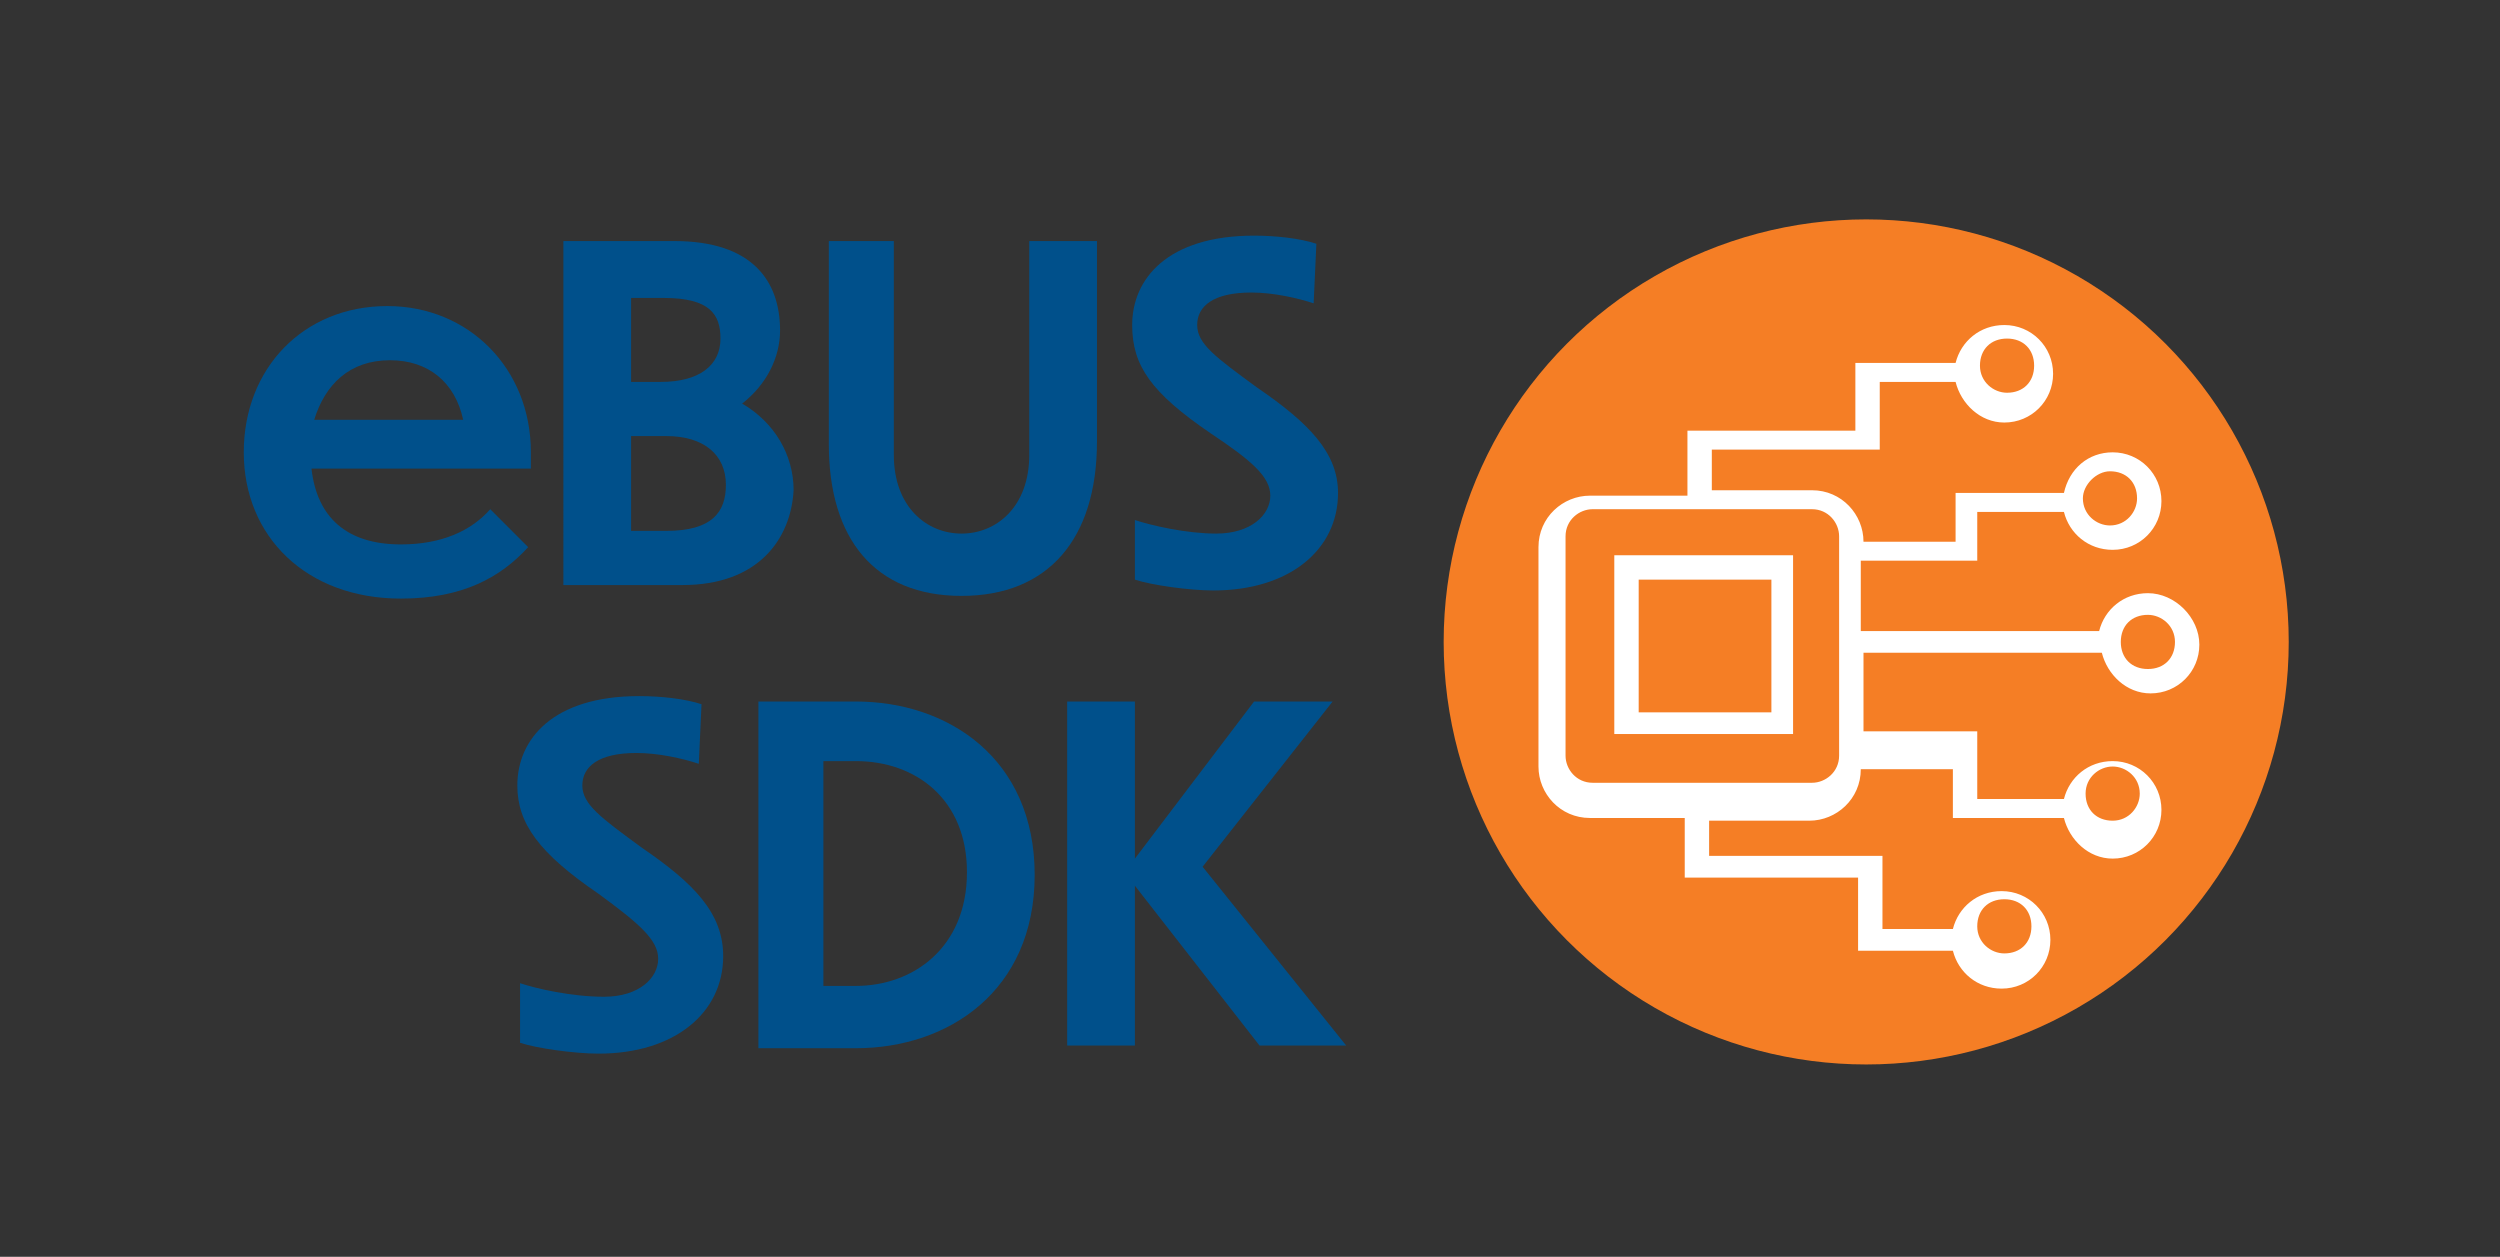 <?xml version="1.0" encoding="utf-8"?>
<!-- Generator: Adobe Illustrator 25.4.1, SVG Export Plug-In . SVG Version: 6.00 Build 0)  -->
<svg version="1.1" id="Layer_1" xmlns="http://www.w3.org/2000/svg" xmlns:xlink="http://www.w3.org/1999/xlink" x="0px" y="0px"
	 viewBox="0 0 92.3 46.4" style="enable-background:new 0 0 92.3 46.4;" xml:space="preserve">
<rect x="0" y="0" width="92.3" height="46.4" fill="#333333" stroke="none"/>
<style type="text/css">
	.st0{fill:#00508B;}
	.st1{fill:#F57E25;}
	.st2{fill:#FFFFFF;}
</style>
<g>
	<path class="st0" d="M14.8,22.1c-3.5,0-5.8-2.3-5.8-5.4c0-3.1,2.2-5.4,5.3-5.4c3,0,5.3,2.3,5.3,5.4v0.6h-8.1
		c0.2,1.8,1.3,2.8,3.3,2.8c1.5,0,2.6-0.5,3.3-1.3l1.4,1.4C18.5,21.3,17.1,22.1,14.8,22.1z M11.6,15.5h5.5c-0.3-1.4-1.3-2.2-2.7-2.2
		C12.9,13.3,12,14.2,11.6,15.5z"/>
	<path class="st0" d="M25.2,21.6h-4.4V8.9h4.1c2.9,0,3.9,1.5,3.9,3.3c0,1-0.5,2-1.4,2.7c1.2,0.7,1.9,1.9,1.9,3.2
		C29.2,19.9,28,21.6,25.2,21.6z M23.3,11v3.1h1.1c1.4,0,2.2-0.6,2.2-1.6c0-0.9-0.4-1.5-2.1-1.5H23.3z M23.3,16.1v3.5h1.3
		c1.7,0,2.2-0.7,2.2-1.7c0-1.1-0.8-1.8-2.2-1.8H23.3z"/>
	<path class="st0" d="M35.5,22c-3.2,0-4.9-2.1-4.9-5.6V8.9H33v7.9c0,1.9,1.2,2.9,2.5,2.9c1.3,0,2.5-1,2.5-2.9V8.9h2.5v7.4
		C40.5,19.9,38.7,22,35.5,22z"/>
	<path class="st0" d="M48.5,11.2c-0.6-0.2-1.5-0.4-2.3-0.4c-1.4,0-2,0.5-2,1.2c0,0.7,0.7,1.2,2.2,2.3c1.9,1.3,3,2.4,3,3.9
		c0,2.1-1.8,3.6-4.6,3.6c-0.9,0-2.3-0.2-2.9-0.4l0-2.2c0.6,0.2,1.9,0.5,3,0.5c1.3,0,2-0.7,2-1.4c0-0.7-0.7-1.3-2.2-2.3
		c-2.2-1.5-2.9-2.5-2.9-4c0-1.7,1.3-3.3,4.5-3.3c0.8,0,1.7,0.1,2.3,0.3L48.5,11.2z"/>
</g>
<g>
</g>
<g>
	<g>
		<path class="st0" d="M25.8,28.2c-0.6-0.2-1.5-0.4-2.3-0.4c-1.4,0-2,0.5-2,1.2c0,0.7,0.7,1.2,2.2,2.3c1.9,1.3,3,2.4,3,4
			c0,2.1-1.8,3.6-4.6,3.6c-0.9,0-2.3-0.2-2.9-0.4l0-2.2c0.6,0.2,1.9,0.5,3.1,0.5c1.3,0,2-0.7,2-1.4c0-0.7-0.7-1.3-2.2-2.4
			c-2.2-1.5-3-2.6-3-4c0-1.7,1.3-3.3,4.5-3.3c0.8,0,1.7,0.1,2.3,0.3L25.8,28.2z"/>
		<path class="st0" d="M28,25.9h3.6c3.4,0,6.6,2.1,6.6,6.4c0,4.3-3.2,6.4-6.6,6.4H28V25.9z M30.4,36.4h1.2c2.1,0,4.1-1.4,4.1-4.2
			c0-2.7-1.9-4.1-4.1-4.1h-1.2V36.4z"/>
		<path class="st0" d="M41.9,32.7v5.9h-2.5V25.9h2.5v5.8l4.4-5.8h2.9L44.4,32l5.3,6.6h-3.2L41.9,32.7z"/>
	</g>
</g>
<g>
	<circle class="st1" cx="68.9" cy="23.7" r="15.6"/>
</g>
<g>
	<path class="st2" d="M79.3,21.9c-0.9,0-1.6,0.6-1.8,1.4h-8.8v-2.6H73v-1.8h3.2c0.2,0.8,0.9,1.4,1.8,1.4c1,0,1.8-0.8,1.8-1.8
		s-0.8-1.8-1.8-1.8c-0.9,0-1.6,0.6-1.8,1.5h-4v1.8h-3.4v0c0-1-0.8-1.9-1.9-1.9h-3.7v-1.5h6.2v-2.5h2.8c0.2,0.8,0.9,1.5,1.8,1.5
		c1,0,1.8-0.8,1.8-1.8s-0.8-1.8-1.8-1.8c-0.9,0-1.6,0.6-1.8,1.4h-3.7v2.5h-6.2v2.4h-3.6c-1,0-1.9,0.8-1.9,1.9v8.1
		c0,1,0.8,1.9,1.9,1.9h3.5v2.2h6.4v2.7h3.5c0.2,0.8,0.9,1.4,1.8,1.4c1,0,1.8-0.8,1.8-1.8c0-1-0.8-1.8-1.8-1.8
		c-0.9,0-1.6,0.6-1.8,1.4h-2.6v-2.7h-6.4v-1.3h3.7c1,0,1.9-0.8,1.9-1.9v0h3.4v1.8h4.1c0.2,0.8,0.9,1.5,1.8,1.5c1,0,1.8-0.8,1.8-1.8
		c0-1-0.8-1.8-1.8-1.8c-0.9,0-1.6,0.6-1.8,1.4H73V27h-4.2v-2.9h8.8c0.2,0.8,0.9,1.5,1.8,1.5c1,0,1.8-0.8,1.8-1.8
		S80.3,21.9,79.3,21.9z M77.9,17.4c0.6,0,1,0.4,1,1c0,0.5-0.4,1-1,1c-0.5,0-1-0.4-1-1C76.9,17.9,77.4,17.4,77.9,17.4z M74.1,12.5
		c0.6,0,1,0.4,1,1s-0.4,1-1,1c-0.5,0-1-0.4-1-1S73.5,12.5,74.1,12.5z M74,33.2c0.6,0,1,0.4,1,1c0,0.6-0.4,1-1,1c-0.5,0-1-0.4-1-1
		C73,33.6,73.4,33.2,74,33.2z M67.9,27.9c0,0.6-0.5,1-1,1h-8.1c-0.6,0-1-0.5-1-1v-8.1c0-0.6,0.5-1,1-1h8.1c0.6,0,1,0.5,1,1V27.9z
		 M78,28.3c0.5,0,1,0.4,1,1c0,0.5-0.4,1-1,1s-1-0.4-1-1C77,28.7,77.5,28.3,78,28.3z M79.3,24.7c-0.6,0-1-0.4-1-1c0-0.6,0.4-1,1-1
		c0.5,0,1,0.4,1,1C80.3,24.3,79.9,24.7,79.3,24.7z"/>
	<path class="st2" d="M59.6,27.1h6.6v-6.6h-6.6V27.1z M60.5,21.4h4.9v4.9h-4.9V21.4z"/>
</g>
</svg>
